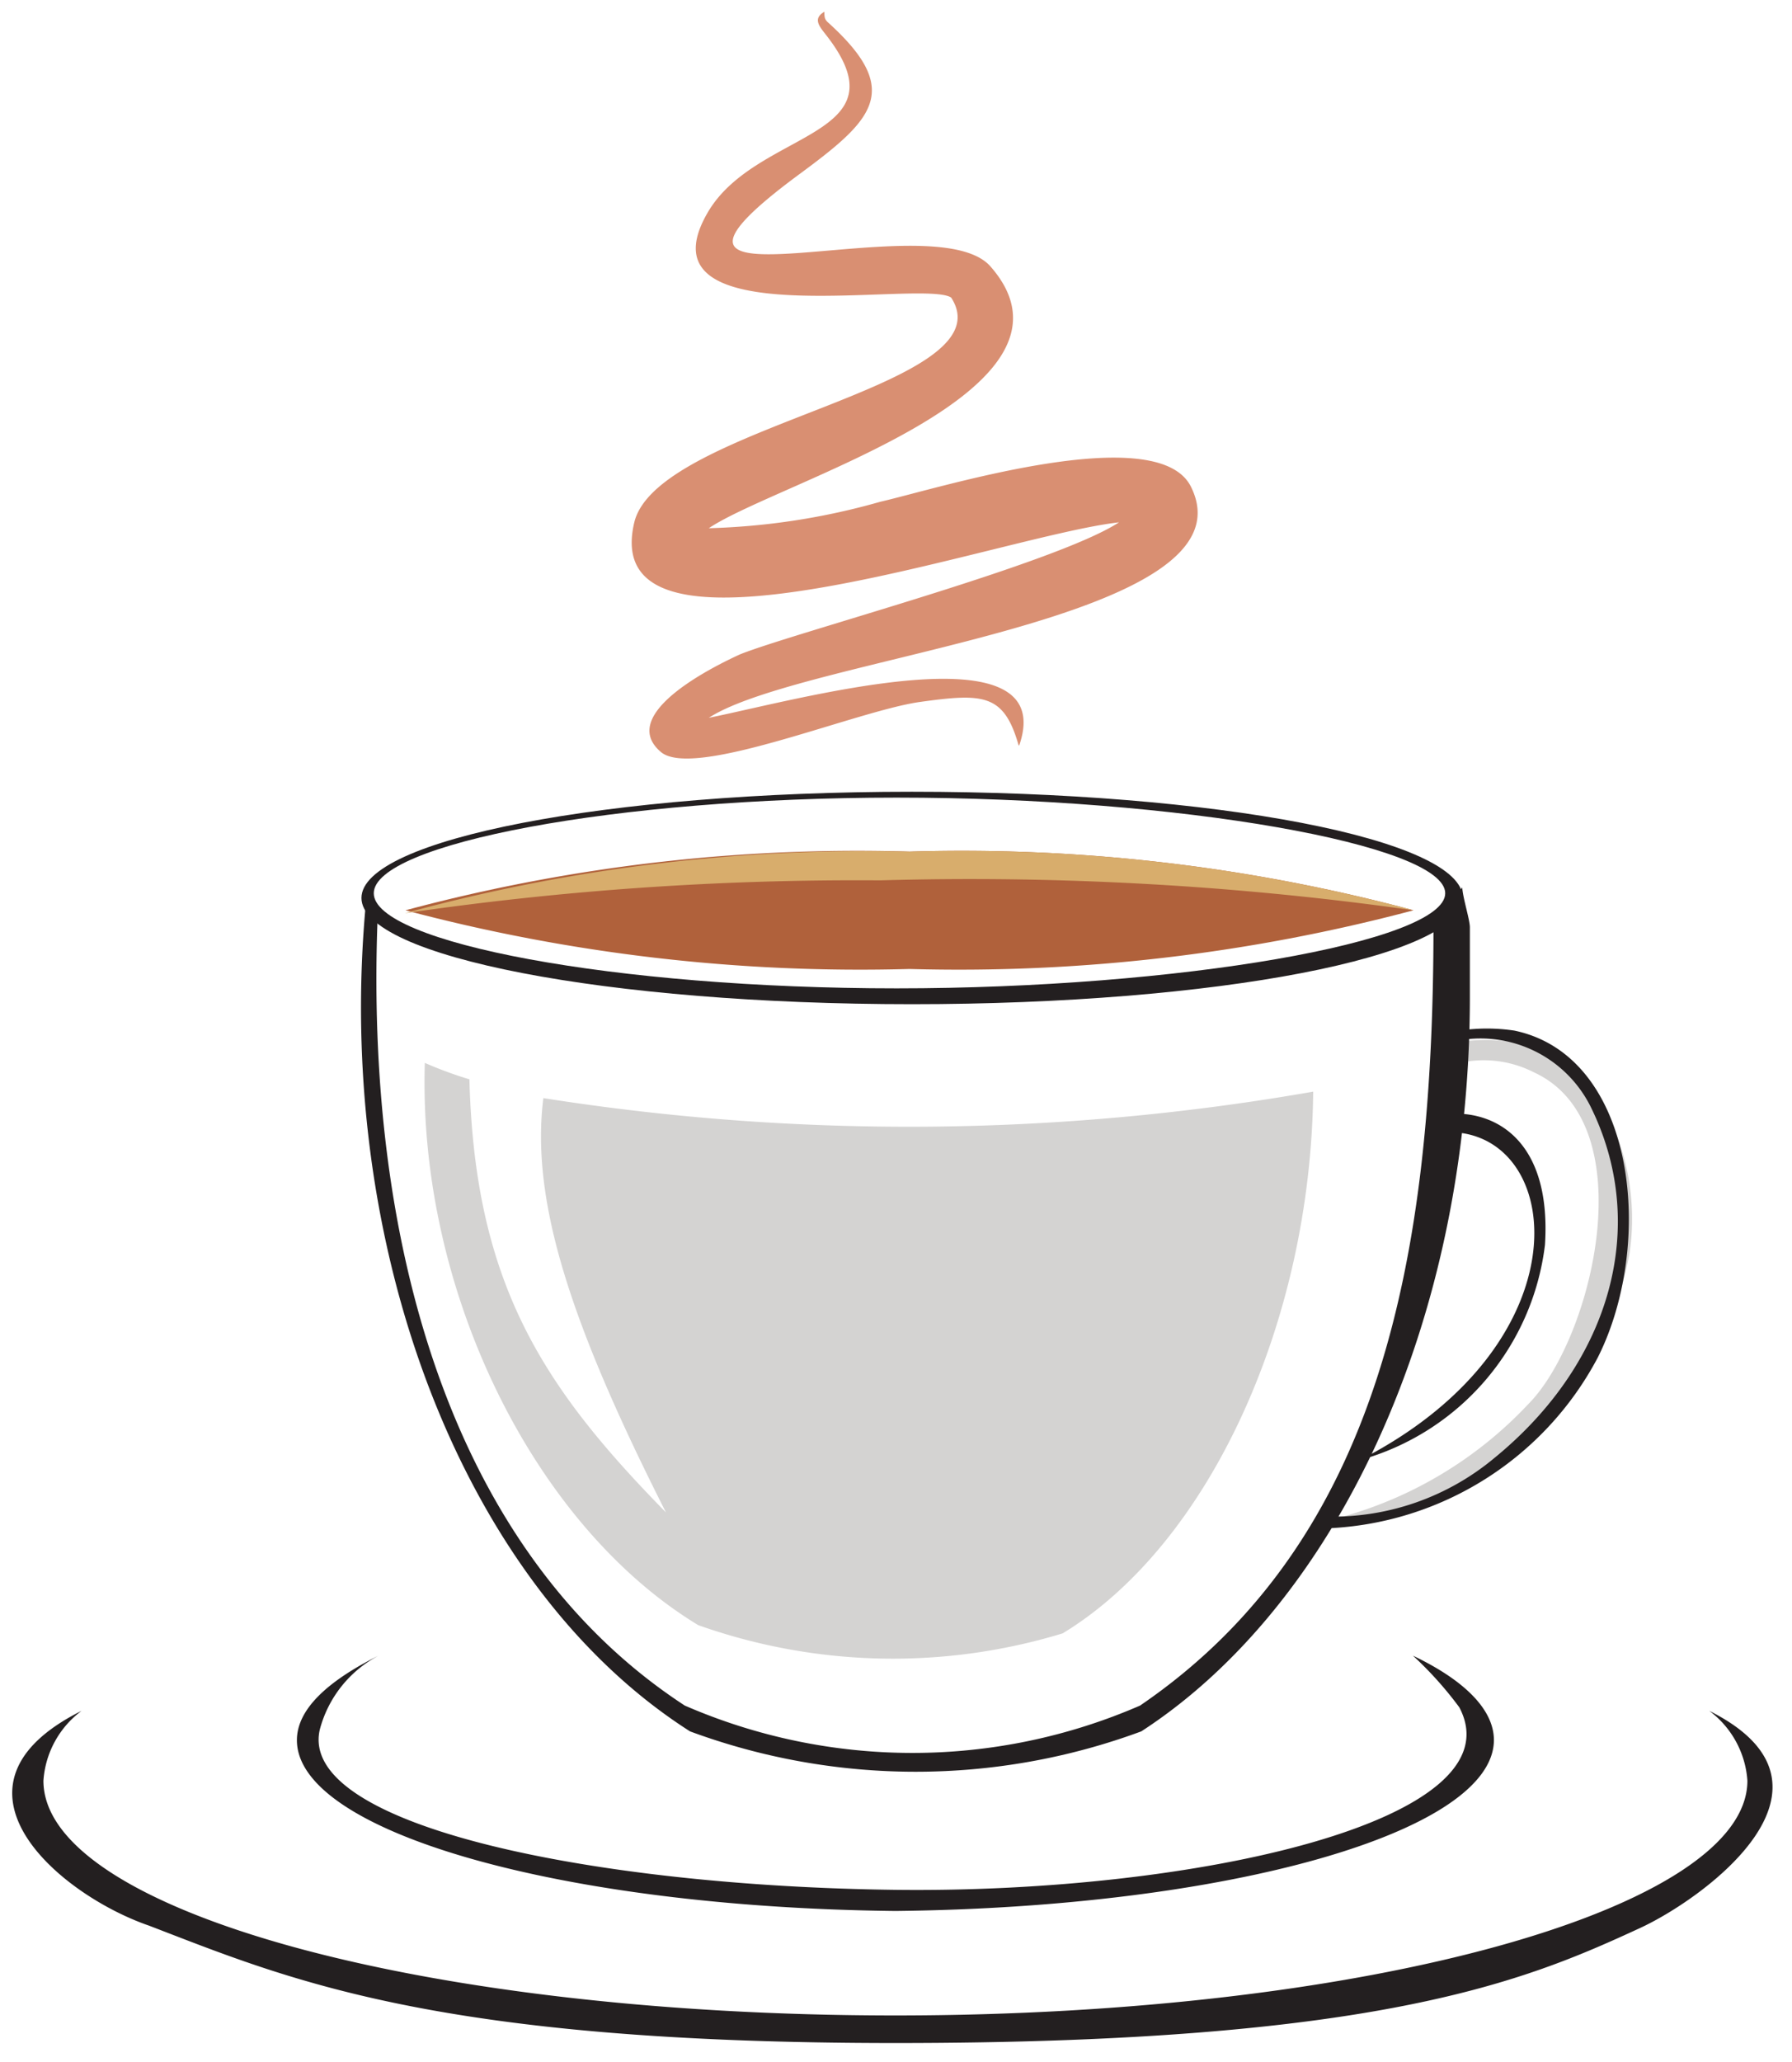 <svg id="Layer_1" data-name="Layer 1" xmlns="http://www.w3.org/2000/svg" viewBox="0 0 30.54 35.13"><defs><style>.cls-1,.cls-3{fill:#c2c1c0;opacity:0.7;}.cls-2{fill:#231f20;}.cls-2,.cls-3,.cls-4,.cls-5,.cls-6{fill-rule:evenodd;}.cls-4{fill:#d98f72;}.cls-5{fill:#b0613b;}.cls-6{fill:#d8ad6c;}</style></defs><title>regular</title><path class="cls-1" d="M25.84,17.76a3.18,3.18,0,0,0-1.37.08c0,.24.06,0,0,.24,0-.48-.13-.48.17.1a1.88,1.88,0,0,1,1.5.09c1.9.87,1,4.56-.1,5.66a6.87,6.87,0,0,1-3.15,1.91A3.9,3.9,0,0,0,26,24.53a5.64,5.64,0,0,0,1.77-3.17C28,19.85,27.33,18.08,25.84,17.76Z"/><path class="cls-2" d="M25.81,17.56a3.16,3.16,0,0,0-1.35.09c0,.14,0,.05,0,.19a2.1,2.1,0,0,1,2.64,1c1,2,.39,4.35-1.63,6a4.3,4.3,0,0,1-2.85,1c0,.11.07.1,0,.2a5.47,5.47,0,0,0,4.61-2.91C28.2,21.21,27.9,18,25.81,17.56Z"/><path class="cls-2" d="M24.51,19a.41.41,0,0,1,0,.11.65.65,0,0,1,0,.19c2.12-.23,2.67,3.53-1.34,5.58a4.35,4.35,0,0,0,3.16-3.67C26.45,19.33,25.37,18.85,24.51,19Z"/><path class="cls-2" d="M24.43,15.77c0,5.58-.88,10.48-5,13.29a9.73,9.73,0,0,1-7.76,0c-4-2.61-5.47-7.94-5.23-13.53l-.2-.19C5.68,21.16,7.84,27,11.76,29.5a11.09,11.09,0,0,0,7.69,0c3.3-2.14,5.6-6.93,5.6-12.51,0-.4,0-.8,0-1.19,0-.13-.12-.5-.13-.68l-.46.65C24.44,16.1,24.43,15.44,24.43,15.77Z"/><path class="cls-2" d="M15.54,13.49c5.19,0,9.39.81,9.39,1.81s-4.2,1.81-9.39,1.81S6.16,16.3,6.16,15.3s4.2-1.81,9.38-1.81Zm-.26.1c-4.8,0-8.91.79-8.91,1.63s4.11,1.62,8.91,1.62,9.35-.79,9.35-1.62S20.09,13.59,15.28,13.59Z"/><path class="cls-3" d="M18.11,27.83c2.49-1.51,4.23-5.3,4.27-9.23a40,40,0,0,1-13.12.11c-.22,1.76.47,3.86,2.09,7.06-2.1-2.14-3.26-3.9-3.35-7.38a6.71,6.71,0,0,1-.76-.28C7.12,22,9.11,26,11.9,27.69A9.92,9.92,0,0,0,18.11,27.83Z"/><path class="cls-4" d="M17.36,12.7c-.25-.88-.6-.89-1.68-.74s-3.87,1.33-4.42.85c-.77-.66,1-1.5,1.35-1.66C13.5,10.79,18,9.6,19.07,8.9c-2,.22-8.92,2.77-8.26,0,.4-1.65,6.39-2.3,5.4-3.83-.49-.32-5.37.69-4.16-1.43.82-1.45,3.45-1.27,2-3.08-.1-.13-.19-.25,0-.36,0,.09,0,.13.07.19,1.29,1.17.75,1.66-.54,2.61-3.46,2.57,2.32.42,3.3,1.54,1.87,2.13-3.63,3.67-4.8,4.46A11.83,11.83,0,0,0,15,8.55c1-.23,4.74-1.41,5.3-.25,1.12,2.28-6.58,2.87-8.22,3.93,1.42-.28,6-1.58,5.29.47Zm1.91-4h0ZM12,9.2h0Z"/><path class="cls-2" d="M15.26,34.81c-7.86,0-10.35-1.09-12.72-2C1,32.28-1.17,30.43,1.39,29.15a1.62,1.62,0,0,0-.65,1.19c0,2.21,6.48,4,14.52,4s14.52-1.82,14.52-4a1.62,1.62,0,0,0-.65-1.19c2.56,1.28-.1,3.21-1.2,3.71C26,33.75,23.5,34.81,15.26,34.81Z"/><path class="cls-2" d="M15.26,32.56c-5.67-.06-10.2-1.34-10.2-2.91,0-.52.51-1,1.39-1.44a2,2,0,0,0-1,1.26c-.38,1.65,4.72,2.67,9.82,2.73s10.62-1.18,9.6-3.11a6.2,6.2,0,0,0-.79-.88c.88.42,1.38.92,1.38,1.44C25.45,31.22,20.92,32.5,15.26,32.56Z"/><path class="cls-5" d="M15.5,14.51a29.74,29.74,0,0,1,8.59,1,30.17,30.17,0,0,1-8.59,1,30.17,30.17,0,0,1-8.59-1A29.74,29.74,0,0,1,15.5,14.51Z"/><path class="cls-6" d="M15.5,14.51a29.74,29.74,0,0,1,8.59,1A53.85,53.85,0,0,0,15,15a53.09,53.09,0,0,0-8.1.56A29.74,29.74,0,0,1,15.5,14.51Z"/></svg>